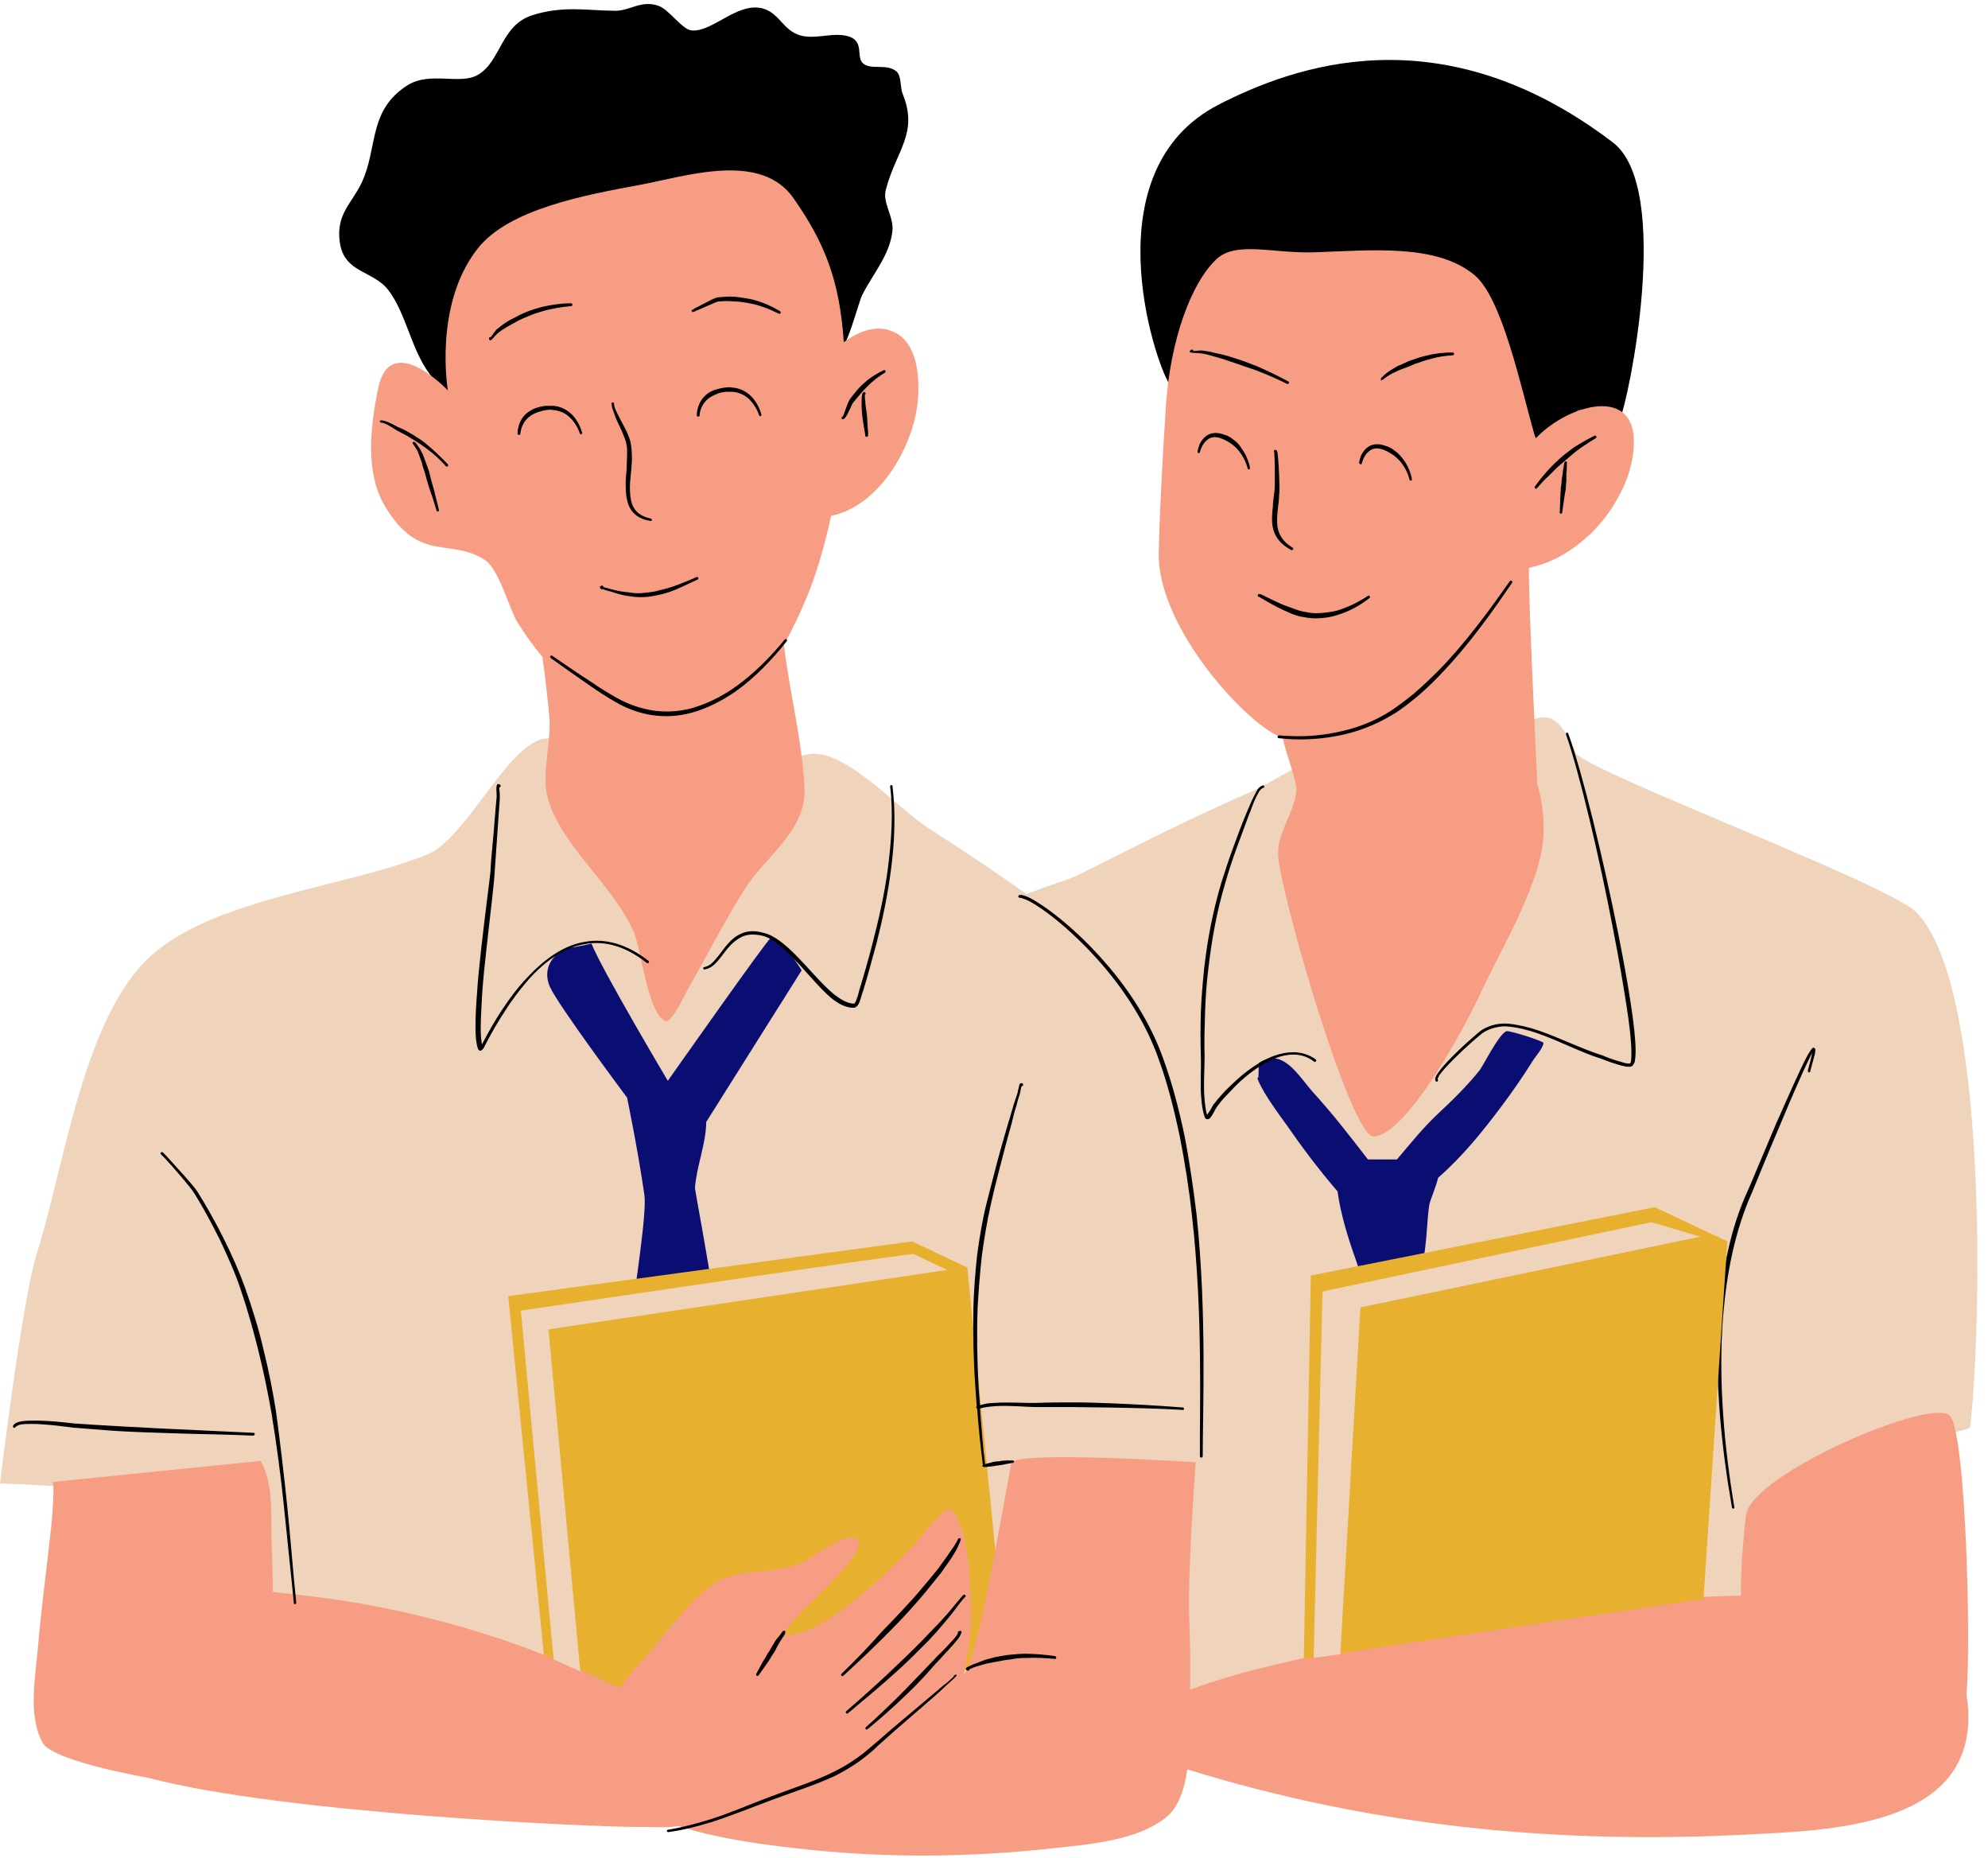 <?xml version="1.0" encoding="UTF-8" standalone="no"?><svg xmlns="http://www.w3.org/2000/svg" xmlns:xlink="http://www.w3.org/1999/xlink" fill="#000000" height="397" preserveAspectRatio="xMidYMid meet" version="1" viewBox="0.0 -0.9 424.8 397.0" width="424.8" zoomAndPan="magnify"><g id="change1_1"><path clip-rule="evenodd" d="M421,303.9c-0.1,0.6-2.9,1-3.2,1.1c-10,2.8-25.6,4.8-33.6,11.8c-8.9,7.7-3.2,24.2-11.3,32.5 c-9.1,9.3-23.3,9.3-35.3,11.1c-27,4.2-61.4,16.8-86-1.3c-2.4-1.7-1.4-19.4-1.6-22.2c-0.9-9.5-2.4-8.6-2.7-19.3 c-6.5,2.9-18-7.1-23,1.9c-5.4,9.6-5,31.2-14.7,37c-6.3,3.8-25.7,13-32.7,13c-5.2,0-10.6-0.4-15.7,0c-1.7,0.1-3.1,3.4-4.8,3.2 c-20.6-1.5-41.3-7.2-62.1-9C83.7,363,69.8,352.6,60,348.4c-7-3-4.7-22-12.5-26.4c-8.3-4.7-47.5-6-47.5-6s4.7-39,7.8-48.9 c5.7-17.8,9.6-48.3,22.9-62.3c13.2-13.8,43.3-16,60.7-23.2c9-3.7,19-27.9,27.3-24.4l1.2,7.7c2.5,3.5,6,6.3,9.5,8.8 c4,2.8,11.1,9.7,16.4,9.8c12.2,0,17.4-25,29.3-23.3c7.5,1.1,17,11.7,23.1,15.7c8.4,5.4,15.3,10,21.1,14.2c5.1-1.9,9.4-3.3,9.8-3.5 c2.7-1,20-10.4,38.3-18.4c4.9-2.2,9.2-5.5,14.1-7c26-8,41.4-8.8,44.9-8.3c2.2,0.4,5.6-4.1,10.3,7c1.6,3.7,66.8,28,72.8,34.1 C424.8,209.5,423.5,282,421,303.9z" fill="#f0d3bb" fill-rule="evenodd"/></g><g id="change2_1"><path clip-rule="evenodd" d="M346.2,88.4c-1.5,2.9-7-3.3-9.4-1.3c-2.1,1.7-5.5,5.6-8.2,6.2c-0.6,0.1-1.9-5.2-2-5.6 c-1.9-6.7-4.3-13.4-7.5-19.6c-0.5-0.9-0.9-1.8-1.4-2.6c-1,0.5-2,1-3,1.5l-61.8,17.5c-0.8,0.3-2.8-3-3.1-3.5 c-3.1-4.8-16.7-45.6,10.7-59.6c15.5-7.9,47.2-20,84.1,8.1C357.5,39.2,347.9,85,346.2,88.4z M192.9,19.2c-0.6-1.4-0.2-3.7-1.3-4.8 c-2-1.8-5.4-0.3-7.1-1.7c-1.7-1.3,0.3-4.7-3.1-5.8s-7.5,0.9-10.9-0.4c-3.7-1.4-4.4-5.8-9.2-5.8c-4.7,0-9.6,5.3-13.5,4.9 c-2.1-0.2-4.8-4.5-7.2-5.3c-3.7-1.2-5.9,1.1-9.1,1.1c-5.8,0-11.1-1.2-17.9,1c-6.6,2.2-6.6,9.9-11.5,12.7c-3.8,2.2-10.2-0.8-15,2.2 c-8.5,5.4-6.3,13.3-9.8,20.8c-2.2,4.6-5.5,6.7-4.7,12.7c0.9,6.7,7.1,6,10.4,10.3c3.8,5,4.8,12.5,8.8,17.9c0.3,0.4,6.5,8.6,6.2,8.7 l8.1-5.1c19-1.6,37.3-4.6,56-8c2.9-0.5,15.9,0.1,17.2-0.4c1.7-0.7,4.1-10.3,4.9-12c2.2-4.4,6-8.7,6.5-13.8c0.3-3.1-2.2-6-1.4-8.8 C191.5,31.2,196.3,27.6,192.9,19.2z" fill="inherit" fill-rule="evenodd"/></g><g id="change3_1"><path clip-rule="evenodd" d="M348.8,97.1c-0.5,2.8-1.5,5.5-2.9,8c-1.8,3.4-4.2,6.5-7.1,9c-3.5,3.1-7.6,5.4-12.1,6.3 c-0.1,7.2,1.8,46.2,1.8,46.2s2.5,7.6,0.7,15.4c-2.4,10.2-9.5,21.9-12.7,29c-2.9,6.4-15.7,30.6-23,30.9c-4.9,0.1-20.1-52.4-20.4-60.3 c-0.2-4.5,3.5-8.9,3.9-13.5c0.2-2.1-2.2-7.8-2.9-11.4c-6.9-2-26.9-23.3-26.5-39.6c0.3-12.8,1.4-29.3,1.6-32.2 c1-13.1,5.2-25.2,10.7-30.4c4.2-4,12.2-1.2,20.9-1.5c12.2-0.4,26-1.9,34.2,4.8c5.9,4.8,9.8,23.2,13.1,35 C335.2,85.2,351.7,80.5,348.8,97.1z M190.7,69.9c-3.5-1.5-7.2,0-10.4,2.3c-0.9-13.6-4.3-21.5-10.7-30.7c-7-10.1-22.8-4.8-32.9-2.9 c-11.3,2.1-28.1,5.1-34.7,13.7c-9.4,12-6.3,30.2-6.3,30.2s-12.3-13-14.9-0.4c-1.7,8.3-2.8,18.1,1.5,25.2 c7.4,12.3,13.9,6.5,21.4,11.5c2.9,1.9,5.1,10.3,6.9,13.3c1.6,2.5,3.3,5,5.3,7.3c0.6,4.3,1.1,8.6,1.5,13c0.4,5.1-1.7,12.2-0.4,17 c2.8,10.5,14.2,18.8,18.5,29c1.5,3.6,2.9,17,6.6,18.8c1.4,0.7,4.3-5.8,4.8-6.6c4.1-7.2,7.8-14.5,12.2-21.5 c4.6-7.3,13.3-12.5,12.8-21.8c-0.5-10.2-3.2-20.3-4.4-30.5c1.8-3.2,3.4-6.5,4.8-9.9c2.1-5,3.9-11.1,5.3-17.6 c10.3-2.1,17.5-14.7,18.5-24.3C196.6,79.7,196.1,72.1,190.7,69.9z" fill="#f69d83" fill-rule="evenodd"/></g><g id="change4_1"><path clip-rule="evenodd" d="M305.5,256.1c-0.7,3.1-0.5,11.4-2.2,14.6c2.2,12.6,2.8,25,6.3,37.5c2.7,9.5,5.8,19,8.6,28.5 c0.7,2.3,4,8.6,3.3,11.1c-0.2,0.7-6.2,0.6-6.8,0.7c-1.5,0.2-3,0.3-4.6,0.5c-2.1,0.3-16.2,4.4-18-0.2c-2.3-6-1.6-14.8-1.7-20.9 c-0.1-11.3-0.1-22.5,0.1-33.7c0.1-7.5,0.3-15,0.4-22.5c-0.5-1.3-1-3-1.2-3.5c-1.7-4.8-3.2-9.6-3.9-14.6c-3.9-4.5-7.5-9.3-10.9-14.2 c-1.6-2.2-3.2-4.4-4.6-6.7c-0.2-0.4-2.2-3.7-1.4-3.4l0.1-3.1c5.2-3.5,8.5,2.9,11.8,6.5c4.1,4.5,7.8,9.3,11.5,14.1c2.1,0,4.1,0,6.2,0 c2.8-3.3,5.6-6.8,8.7-9.7c3.2-3,6.3-6,9-9.4c1-1.4,4.1-7.7,5.7-8.3c0.6-0.2,7.9,2.1,7.9,2.5c0.1,0.8-1.8,3.1-2.2,3.7 c-2.1,3.4-4.4,6.7-6.8,9.9c-3.9,5.2-8.3,10.7-13.5,15.2C306.8,252.8,305.7,255.3,305.5,256.1z M171.3,206.4c0,0-4.1-6.8-6.7-6.8 c-0.5,0-21.9,30.4-21.9,30.4s-14.2-23.9-16.3-29.3l-3.5,0.7c0.5,0-1,0.1-1.5,0.2c-0.9,0.4-1.7,0.8-2.4,1.4c-2.1,1.8-2.6,4.4-1.5,6.9 c1.7,3.9,16.5,23.7,16.5,23.7s2.3,11.1,3.7,20.8c1,7.3-8.4,55-7.8,74.7c0.1,2.4,0.2,4.8,0.4,7.2c0.2,2.2,0.7,17.3,3.7,20 c0.1,0.1,2.4-3.1,2.6-3.3c1.5-1.9,3.1-3.7,4.8-5.5c9.6-9.8,15.6-6.5,16.1-21.4c0.8-22.9-9-72.2-9-73.2c0.3-4.5,2.4-9.6,2.4-14.1 C151.1,238.5,171.3,206.4,171.3,206.4z" fill="#0a0e73" fill-rule="evenodd"/></g><g id="change5_1"><path clip-rule="evenodd" d="M215.1,354.8l-80.3,8.9l-18.2-7.2l-8-80.5l86.3-11.7l11.8,5.6L215.1,354.8z" fill="#e7b02f" fill-rule="evenodd"/></g><g id="change3_2"><path clip-rule="evenodd" d="M420.6,365.4c0.5,23.9-29.6,24.7-46.8,25.6c-41.4,2.2-81-1.8-120.1-13.9c-0.6,4.3-1.9,8.2-4.6,10.3 c-6.1,4.9-16.3,5.7-23.6,6.5c-18.7,2.1-37.2,2.2-55.9,0c-7.1-0.8-14-1.8-20.9-3.6c-0.3-0.1-1.9-0.6-3.8-1.1 c-2.7,0.5-6.4,0.1-8.1,0.2c-8.5,0.1-76.2-2.8-105.1-10.5c-8.9-1.6-21-4.5-22.6-7.5c-3.2-5.8-1.5-14.2-1-20.3 c0.7-8.2,1.8-16.3,2.7-24.5c0.3-2.6,0.5-5.3,0.6-7.9c0-0.2,0.1-2.3-0.1-3l44.4-4.5c2.7,4.8,2.2,10.9,2.3,16.2 c0.1,3.9,0.3,7.9,0.3,11.8c1.5,0.2,3.1,0.3,4.6,0.5c24.5,2.6,47.4,9.2,69.4,20c0,0,0,0,0.1,0c1.9-2.6,4-5,6.2-7.4 c4.2-4.7,10.1-13.4,16.1-16c4.6-2,11-1,16.1-3.1c2.2-0.9,9.4-6.5,11.8-5.6c5.9,2.3-18.5,20.5-14.5,20.7c8.1,0.5,24.3-15.7,28.7-20.9 c0.7-0.8,5.6-7.5,6.9-5.5c3.1,4.9,3.3,11.8,3.7,17.4c0.4,5.9-0.1,11.9-1.5,17.6c2.7-2.3,7.7-31.9,10.2-45.2 c0.5-2.8,39.4-0.2,39.4-0.2s-1.7,23-1.4,32.6c0.2,5.3,0.3,10.6,0.2,16c4.2-1.7,12.2-3.9,13.4-4.2c11.9-3,24-5.4,36.2-7.4 c11.7-1.9,41.5-8.2,68.1-8.5c0-3.4,0.1-6.8,0.4-10.2c0.2-2.3,0.4-4.7,0.7-7c1.1-8.8,39.9-25.4,43.6-21.2c3.4,3.9,4.5,49,3.5,59.4 C420.4,362.5,420.6,363.9,420.6,365.4z M11.1,315.8l0.3,0C11.3,315.6,11.3,315.5,11.1,315.8z" fill="#f69d83" fill-rule="evenodd"/></g><g id="change2_2"><path clip-rule="evenodd" d="M160,83.3c2.1,1.7,2.7,4.4,2.7,4.4c0,0.1,0,0.3-0.2,0.3c-0.1,0-0.3,0-0.3-0.2c0,0-0.7-2.4-2.7-3.9 c-0.8-0.6-1.8-1-3-1.1c-0.4,0-0.9,0-1.4,0c-0.8,0.1-1.4,0.2-2,0.5c-0.7,0.3-1.3,0.6-1.8,1c-1.8,1.5-1.8,3.5-1.8,3.5 c0,0.2-0.1,0.3-0.3,0.3c-0.2,0-0.3-0.1-0.3-0.3c0,0-0.1-2.4,1.8-4.2c0.5-0.5,1.2-0.9,2-1.2c0.6-0.2,1.4-0.4,2.2-0.5 c0.6-0.1,1.1-0.1,1.6,0C158,82,159.1,82.6,160,83.3z M133,91.5c0.4,1,0.8,1.9,0.9,2.7c0.1,0.6,0.1,1.3,0.1,2c0,1-0.1,2-0.1,3.1 c-0.1,1.1-0.2,2.1-0.2,3.1c0,1.8,0.1,3.4,0.7,4.8c0.7,1.6,2.1,2.8,4.6,3.2c0.2,0,0.3-0.1,0.3-0.2c0-0.1-0.1-0.3-0.2-0.3 c-2.3-0.5-3.4-1.5-4-3c-0.4-1.1-0.5-2.3-0.5-3.7c0-1.2,0.2-2.6,0.3-3.9c0.1-1.1,0.2-2.1,0.1-3.2c0-0.7-0.1-1.5-0.2-2.2 c-0.1-0.6-0.3-1.2-0.6-1.9c-0.5-1.3-1.4-2.7-2-4c-0.5-1-1-1.9-1-2.7c0-0.2-0.2-0.3-0.3-0.2c-0.2,0-0.3,0.2-0.2,0.3 c0,0.5,0.2,1.2,0.5,1.9C131.6,88.7,132.4,90.1,133,91.5z M128.3,124.8c-0.1-0.1-0.1-0.2-0.1-0.3c0-0.1,0.1-0.2,0.4-0.3 c0.2,0,0.3,0.1,0.3,0.2c0,0,0,0,0,0.1c0.1,0,0.2,0.1,0.3,0.1c0.5,0.1,1.1,0.3,1.5,0.4c0.8,0.2,1.6,0.4,2.4,0.5 c0.8,0.1,1.6,0.2,2.4,0.3c0.9,0.1,1.8,0,2.7-0.1c0.9-0.1,1.8-0.2,2.7-0.5c1.4-0.3,2.7-0.7,4-1.2c1.3-0.5,2.6-1,3.9-1.6 c0.1-0.1,0.3,0,0.4,0.1c0.1,0.1,0,0.3-0.1,0.4c-1.3,0.6-2.6,1.2-3.9,1.8c-1.3,0.6-2.7,1.1-4,1.4c-0.9,0.2-1.9,0.4-2.8,0.5 c-1,0.1-1.9,0.1-2.9,0c-0.8-0.1-1.7-0.2-2.5-0.4c-0.8-0.2-1.6-0.4-2.4-0.7c-0.4-0.1-1.2-0.3-1.7-0.5 C128.5,125,128.3,124.9,128.3,124.8z M128.6,124.8C128.6,124.8,128.6,124.8,128.6,124.8C128.6,124.7,128.6,124.8,128.6,124.8 C128.6,124.8,128.6,124.8,128.6,124.8z M104.5,71.6c0,0,0-0.2,0-0.3c0-0.1,0.2-0.2,0.3-0.2c0,0,0.1,0,0.1,0c0.3-0.4,0.9-1.3,1.2-1.6 c0.6-0.5,1.1-0.9,1.7-1.3c0.6-0.4,1.2-0.8,1.9-1.1c0.9-0.5,1.9-1,2.9-1.4c1-0.4,2-0.7,3.1-1c2.1-0.5,4.2-0.8,6.3-0.8 c0.2,0,0.3,0.1,0.3,0.3c0,0.2-0.1,0.3-0.3,0.3c-2.1,0.2-4.1,0.5-6.1,1.1c-1,0.3-2,0.6-2.9,1c-1,0.4-1.9,0.8-2.8,1.3 c-0.6,0.3-1.2,0.7-1.8,1c-0.6,0.4-1.2,0.7-1.8,1.2c-0.5,0.3-1.3,1.4-1.6,1.6c-0.1,0.1-0.3,0.1-0.3,0.1 C104.6,71.7,104.5,71.6,104.5,71.6z M105,71.4C105.1,71.4,105,71.4,105,71.4L105,71.4C105,71.4,105,71.4,105,71.4z M104.7,71.2 c0,0,0.1,0,0.2,0h0C104.8,71.2,104.6,71.1,104.7,71.2z M147.8,65.6c0-0.1,0-0.1,0-0.2c0,0,0-0.1,0.1-0.1c0.1,0,0.3-0.2,0.5-0.3 c0.8-0.4,2.3-1.2,3.5-1.8c0.8-0.4,1.4-0.6,1.7-0.6c1.2-0.1,2.3-0.2,3.4-0.1c1.1,0.1,2.3,0.3,3.4,0.5c2.2,0.5,4.3,1.4,6.3,2.6 c0.1,0.1,0.2,0.2,0.1,0.4c-0.1,0.1-0.2,0.2-0.4,0.1c-2-1-4.1-1.8-6.2-2.2c-1.1-0.2-2.2-0.4-3.3-0.4c-1.1-0.1-2.2-0.1-3.3,0 c-0.2,0-0.8,0.2-1.4,0.5c-1.2,0.5-2.7,1.2-3.5,1.5c-0.2,0.1-0.3,0.2-0.4,0.2c0,0,0-0.1,0-0.1c0,0.1,0,0.1-0.1,0.1l0,0l0,0 c0,0,0,0.1-0.1,0c-0.1,0.1-0.2,0.1-0.2,0.1C147.8,65.7,147.8,65.6,147.8,65.6z M148.2,65.2c0.1,0,0.2,0.2,0.2,0.3 C148.3,65.4,148.3,65.3,148.2,65.2z M90.8,93.7c-0.5-0.4-1.1-0.8-1.6-1.1c-0.4-0.2-0.7-0.5-1.1-0.7c-1-0.6-1.9-1.1-2.9-1.5 c-0.5-0.2-1.6-0.9-2.5-1.2c-0.5-0.2-1-0.3-1.3-0.3c-0.2,0-0.3,0.2-0.2,0.3c0,0.1,0.2,0.2,0.3,0.2c0.2,0,0.6,0.1,1,0.3 c0.9,0.4,2,1.2,2.4,1.4c0.6,0.3,1.1,0.6,1.7,0.9c0.6,0.3,1.1,0.7,1.7,1c1.1,0.7,2.2,1.4,3.2,2.2c1.4,1,2.6,2.2,3.8,3.5 c0.1,0.1,0.3,0.1,0.4,0c0.1-0.1,0.1-0.3,0-0.4C94.1,96.6,92.5,95.1,90.8,93.7z M92,101.1c-0.1-0.4-0.2-0.8-0.3-1.2 c-0.2-0.6-0.4-1.2-0.6-1.7c-0.2-0.6-0.5-1.3-0.7-1.9c-0.2-0.4-0.4-0.8-0.6-1.2c-0.1-0.1-0.7-1.1-1-1.4c-0.2-0.2-0.3-0.2-0.3-0.2 c-0.1,0-0.2,0-0.3,0.1c0,0-0.1,0.1,0,0.2c0,0.1,0,0.1,0.1,0.2c0,0,0,0,0,0c0,0,0,0,0,0l0,0h0c0,0,0,0,0,0c0.2,0.3,0.8,1.2,0.9,1.4 c0.2,0.5,0.4,1,0.6,1.6c0.2,0.5,0.4,1,0.5,1.6c0.3,0.9,0.6,1.8,0.8,2.7c0.4,1.3,0.8,2.7,1.3,4c0.3,1,0.6,1.9,0.9,2.9 c0,0.1,0.2,0.2,0.3,0.2c0.1,0,0.2-0.2,0.2-0.3c-0.3-1.4-0.7-2.7-1-4.1C92.5,102.9,92.2,102,92,101.1z M88.2,94 C88.2,94,88.2,93.9,88.2,94C88.2,94,88.2,94,88.2,94L88.2,94L88.2,94z M180.3,88.6c0.2-0.1,0.4-0.4,0.6-0.7c0.3-0.5,0.6-1.2,0.9-1.8 c0.2-0.5,0.4-0.9,0.6-1.1c0.5-0.6,1-1.2,1.5-1.8c0.5-0.6,1-1.1,1.6-1.7c1.1-1.1,2.3-2,3.6-2.8c0.1-0.1,0.2-0.2,0.1-0.4 c-0.1-0.1-0.2-0.2-0.4-0.1c-1.4,0.7-2.8,1.5-4,2.6c-0.6,0.5-1.2,1.1-1.7,1.7c-0.5,0.6-1,1.2-1.5,1.9c-0.2,0.3-0.4,0.8-0.6,1.3 c-0.2,0.6-0.5,1.3-0.7,1.9c-0.1,0.3-0.2,0.5-0.4,0.6c-0.1,0.1-0.1,0.3,0,0.4C180,88.7,180.1,88.7,180.3,88.6z M184.9,83 c-0.1-0.1-0.2-0.2-0.4-0.1c-0.1,0.1-0.3,0.3-0.3,0.7c-0.1,0.5-0.1,1.3-0.1,2.3c0,0.5,0.1,1,0.1,1.5c0,0.3,0.1,0.7,0.1,1 c0.1,0.7,0.2,1.3,0.3,1.9c0.1,0.8,0.3,1.5,0.3,1.9c0,0.1,0.1,0.3,0.3,0.2c0.2,0,0.3-0.1,0.3-0.3c0-0.4,0-1-0.1-1.8 c0-0.5-0.1-1.2-0.1-1.8c0-0.4-0.1-0.8-0.1-1.1c0-0.2-0.1-0.5-0.1-0.7c-0.1-0.7-0.2-1.3-0.2-1.9c-0.1-0.5-0.1-1-0.1-1.2 c0,0,0-0.1,0-0.1c0,0,0,0,0,0l0,0v0c0,0,0,0,0,0l0,0C185,83.2,185,83.1,184.9,83z M148,151.3c3.2-0.9,6.3-2.5,9.2-4.5 c4.1-2.9,7.8-6.8,10.9-10.7c0.1-0.1,0.1-0.3,0-0.4c-0.1-0.1-0.3-0.1-0.4,0c-2.6,3.2-5.6,6.3-8.9,8.9c-3.4,2.7-7.1,4.7-11,5.8 c-2.6,0.7-5.4,0.9-8.2,0.5c-2.5-0.4-5.1-1.2-7.8-2.7c-1.6-0.9-3.6-2.1-5.6-3.5c-3-1.9-6.1-4.1-8.2-5.5c-0.1-0.1-0.3-0.1-0.4,0.1 c-0.1,0.1,0,0.3,0.1,0.4c2.1,1.5,5.2,3.7,8.1,5.7c2,1.4,4,2.7,5.6,3.6c2.7,1.6,5.4,2.5,8.1,2.9C142.3,152.3,145.2,152.1,148,151.3z M323.1,123.6c0.1-0.1,0.1-0.3-0.1-0.4c-0.1-0.1-0.3-0.1-0.4,0.1c-1.5,2-7,10.3-14,17.8c-2.1,2.2-4.3,4.3-6.5,6.2 c-1.6,1.3-3.2,2.5-4.8,3.6c-3.9,2.5-7.9,3.9-11.5,4.6c-5,1.1-9.2,0.9-11.2,0.8c-0.6,0-0.9-0.1-1.1-0.1c-0.1,0-0.1,0-0.2,0 c-0.2,0-0.2,0.2-0.3,0.2c0,0-0.1,0.3,0.2,0.4c0,0,0.1,0,0.1,0c0,0,0,0,0,0c0.2,0,0.6,0.1,1.1,0.1c2,0.2,6.3,0.4,11.4-0.6 c3.7-0.7,7.8-2.1,11.9-4.6c1.7-1,3.3-2.3,4.9-3.6c2.3-1.9,4.5-4.1,6.6-6.4C316.2,134.1,321.6,125.7,323.1,123.6z M328.4,103.4 c0.8-0.9,1.6-1.8,2.5-2.6c0.6-0.6,1.1-1.1,1.7-1.7c0.5-0.5,1-0.9,1.5-1.3c0.5-0.4,1-0.9,1.5-1.3c0.8-0.7,1.7-1.4,2.6-2 c0.9-0.6,1.8-1.2,2.8-1.8c0.1-0.1,0.2-0.2,0.1-0.4c-0.1-0.1-0.2-0.2-0.4-0.1c-1.6,0.8-3,1.6-4.4,2.5c-0.9,0.7-1.8,1.3-2.7,2.1 c-0.4,0.4-0.8,0.7-1.2,1.1c-0.4,0.4-0.8,0.8-1.2,1.2c-1.1,1.2-2.2,2.5-3.2,3.9c-0.1,0.1-0.1,0.3,0,0.4 C328.1,103.6,328.3,103.5,328.4,103.4z M334.8,98.1C334.8,98.1,334.8,98.1,334.8,98.1L334.8,98.1C334.8,98.1,334.8,98.1,334.8,98.1 L334.8,98.1C334.8,98.1,334.8,98.1,334.8,98.1z M334.8,98L334.8,98C334.8,98,334.8,98.1,334.8,98C334.8,98.1,334.8,98.1,334.8,98 L334.8,98c0,0.1,0,0.1,0,0.1L334.8,98c0,0.1,0,0.2,0,0.3c0,0.5,0,1.3-0.1,2c0,0.7,0,1.3,0,1.4c0,0.5-0.1,0.9-0.1,1.4 c0,0.5-0.1,0.9-0.2,1.4c-0.2,1.4-0.4,2.7-0.6,4.1c0,0.2-0.2,0.3-0.3,0.2c-0.2,0-0.3-0.2-0.2-0.3c0-1,0.1-1.9,0.1-2.9 c0-0.6,0.1-1.3,0.1-1.9c0-0.3,0-0.5,0.1-0.8c0-0.4,0.1-0.8,0.1-1.2c0-0.1,0.1-0.7,0.2-1.4c0.1-0.7,0.2-1.6,0.3-2 c0-0.2,0.1-0.3,0.1-0.4c0.1-0.3,0.3-0.2,0.4-0.2C334.8,97.7,334.9,97.9,334.8,98z M334.7,98.2c-0.1,0.1-0.1,0.1-0.2,0.1 C334.6,98.2,334.7,98.2,334.7,98.2z M263.4,92.9c-0.5-0.4-1-0.7-1.7-0.9c-1.8-0.7-3-0.4-3.9,0.2c-0.7,0.5-1.2,1.2-1.5,1.9 c-0.3,0.8-0.4,1.5-0.4,1.5c0,0.2,0.1,0.3,0.2,0.3c0.2,0,0.3-0.1,0.3-0.2c0,0,0.4-1.9,1.8-2.8c0.7-0.5,1.7-0.6,3.1,0 c0.5,0.2,1,0.5,1.5,0.8c0.8,0.5,1.4,1.1,1.9,1.7c1.5,1.8,1.9,3.8,1.9,3.8c0,0.1,0.2,0.2,0.3,0.2c0.1,0,0.2-0.2,0.2-0.3 c0,0-0.3-2.2-1.8-4.2C264.9,94.2,264.3,93.5,263.4,92.9z M290.7,98.3c0.2,0,0.3-0.1,0.3-0.2c0,0,0.4-1.9,1.8-2.8 c0.7-0.5,1.7-0.6,3.1,0c0.5,0.2,1,0.5,1.5,0.8c0.8,0.5,1.4,1.1,1.9,1.7c1.5,1.8,1.9,3.8,1.9,3.8c0,0.1,0.2,0.2,0.3,0.2 c0.1,0,0.2-0.2,0.2-0.3c0,0-0.3-2.2-1.8-4.2c-0.5-0.7-1.1-1.4-2-2c-0.5-0.4-1-0.7-1.7-0.9c-1.8-0.7-3-0.4-3.9,0.2 c-0.7,0.5-1.2,1.2-1.5,1.9c-0.3,0.8-0.4,1.5-0.4,1.5C290.5,98.1,290.6,98.2,290.7,98.3z M273,111.8c-0.2-1.3-0.1-2.8,0.1-4.4 c0.1-0.7,0.2-1.5,0.2-2.3c0.1-0.7,0.1-1.5,0.1-2.3c0-0.3-0.1-3.8-0.3-5.9c-0.1-0.7-0.1-1.2-0.2-1.4c-0.1-0.2-0.3-0.3-0.4-0.3 c-0.2,0-0.3,0.2-0.3,0.3c0,0.1,0,0.1,0.1,0.2c0,0,0,0,0,0c0,0,0,0,0,0.1c0,0,0,0,0.1,0c0,0,0,0-0.1,0c0,0.1,0,0.3,0,0.5 c0.1,0.9,0.1,2.5,0.1,3.9c0,1.3,0,2.5,0,2.6c0,0.8-0.1,1.5-0.2,2.2c-0.1,0.8-0.2,1.5-0.2,2.2c-0.2,1.7-0.3,3.3,0,4.7 c0.4,1.8,1.5,3.4,3.9,4.7c0.1,0.1,0.3,0,0.4-0.1c0.1-0.1,0-0.3-0.1-0.4C274.2,114.9,273.3,113.4,273,111.8z M272.4,95.8 C272.4,95.8,272.4,95.9,272.4,95.8L272.4,95.8C272.4,95.8,272.4,95.8,272.4,95.8z M275.8,128.9c0.8,0.3,1.6,0.6,2.4,0.8 c1,0.2,2,0.4,2.9,0.4c1.5,0,3-0.2,4.4-0.5c2.4-0.7,4.7-1.8,6.8-3.2c0.1-0.1,0.3-0.1,0.4,0.1c0.1,0.1,0.1,0.3-0.1,0.4 c-2.1,1.6-4.4,2.9-6.9,3.6c-1.5,0.5-3.1,0.7-4.7,0.7c-1,0-2.1-0.2-3.2-0.4c-0.8-0.2-1.7-0.5-2.5-0.9c-1.2-0.5-2.4-1.1-3.5-1.7 c-0.2-0.1-1.9-1.1-2.6-1.5c0,0-0.1-0.1-0.1-0.1c0,0,0,0,0,0c0,0,0,0,0,0l0,0c0,0,0,0,0,0c0,0,0,0,0,0l0,0h0c0,0-0.1,0-0.1,0 c0,0-0.1,0-0.1,0c-0.1-0.1-0.2-0.2-0.1-0.4c0-0.1,0.1-0.2,0.3-0.2c0.1,0,0.2,0,0.4,0.1c0.7,0.3,2.6,1.3,2.7,1.3 C273.4,128,274.6,128.5,275.8,128.9z M269.3,126.4L269.3,126.4L269.3,126.4L269.3,126.4z M295.3,80.3 C295.3,80.3,295.3,80.3,295.3,80.3l0.1-0.1c0.1,0.1,0.1,0.1,0,0v0c0,0,0,0,0.1,0c0.3-0.2,0.9-0.7,1.1-0.8c0.5-0.3,1-0.6,1.5-0.8 c0.5-0.3,1.1-0.5,1.6-0.7c0.8-0.3,1.7-0.6,2.5-1c1.2-0.4,2.5-0.9,3.8-1.2c1.4-0.4,2.9-0.6,4.4-0.7c0.2,0,0.3-0.1,0.3-0.3 c0-0.2-0.1-0.3-0.3-0.3c-1.9,0-3.8,0.2-5.7,0.7c-0.9,0.2-1.9,0.5-2.7,0.8c-0.9,0.3-1.8,0.7-2.6,1.1c-0.6,0.2-1.1,0.5-1.6,0.8 c-0.5,0.3-1,0.6-1.5,1c-0.2,0.1-0.8,0.7-1.1,1l-0.1,0.1c0,0,0,0,0,0.1c-0.1,0.2,0,0.3,0,0.3C295,80.3,295.1,80.4,295.3,80.3z M254.3,74c0,0,0.1-0.1,0.3-0.2c0.1-0.1,0.3,0,0.4,0.2c0,0,0,0.1,0,0.1c0.5,0,1.6-0.2,2-0.1c0.7,0.1,1.5,0.2,2.2,0.4 c0.7,0.2,1.5,0.3,2.2,0.5c1.2,0.3,2.4,0.7,3.6,1.1c1.2,0.4,2.4,0.9,3.5,1.3c2.3,1,4.6,2.1,6.8,3.3c0.1,0.1,0.2,0.2,0.1,0.4 c-0.1,0.1-0.2,0.2-0.4,0.1c-2.2-1.1-4.5-2.1-6.9-3c-1.2-0.4-2.4-0.8-3.5-1.2c-1.2-0.4-2.4-0.8-3.6-1.2c-0.7-0.2-1.4-0.4-2.1-0.6 c-0.7-0.2-1.4-0.4-2.2-0.5c-0.6-0.1-2-0.1-2.3-0.2C254.2,74.4,254.2,74.2,254.3,74z M254.8,74.3L254.8,74.3 C254.8,74.4,254.8,74.4,254.8,74.3C254.8,74.4,254.8,74.4,254.8,74.3z M254.7,73.9c0,0.1,0,0.1,0.1,0.1 C254.8,74,254.8,74,254.7,73.9C254.8,74,254.7,73.9,254.7,73.9z M253.1,241.7c-1.2-5.8-2.7-11.4-4.6-16.6 c-2.8-7.8-7.4-14.7-12.2-20.2c-6.2-7.2-12.7-12.1-16.1-13.9c-0.8-0.4-1.4-0.6-1.8-0.7c-0.3,0-0.5,0-0.6,0c-0.1,0-0.2,0.2-0.2,0.4 c0,0.1,0.2,0.2,0.3,0.2c0.1,0,0.3,0,0.5,0.1c0.4,0.1,0.9,0.3,1.5,0.6c3.4,1.8,9.7,6.7,15.8,13.8c4.7,5.5,9.2,12.3,11.9,20 c1.9,5.2,3.3,10.8,4.5,16.5c1.1,5.6,2,11.3,2.6,16.9c2.4,21.1,1.6,41.5,1.7,51.4c0,0.1,0.1,0.3,0.3,0.3c0.1,0,0.3-0.1,0.3-0.3 c0-9.9,0.9-30.4-1.3-51.5C255,253,254.2,247.3,253.1,241.7z M61.4,321.1c0.7,6.8,1.2,13.6,1.9,20.4c0,0.1-0.1,0.3-0.2,0.3 c-0.2,0-0.3-0.1-0.3-0.2c-0.7-6.8-1.4-13.6-2.1-20.4c-0.7-6.8-1.6-13.6-2.7-20.3c-0.8-4.5-1.7-8.9-2.8-13.3 c-1.1-4.4-2.3-8.7-3.8-13.1c-1.2-3.6-2.8-7.1-4.4-10.5c-1.7-3.4-3.5-6.8-5.5-10c-0.8-1.3-4.7-5.8-6.4-7.6c-0.3-0.3-0.6-0.6-0.7-0.7 l0,0c0,0-0.1-0.1-0.1-0.1c0-0.2,0-0.2,0.1-0.3c0,0,0.2-0.2,0.4,0c0,0,0.1,0,0.1,0.1c0.1,0.1,0.4,0.4,0.7,0.7 c1.7,1.9,5.8,6.3,6.6,7.6c2,3.2,3.9,6.6,5.6,10c1.7,3.4,3.3,7,4.6,10.6c1.5,4.3,2.9,8.7,3.9,13.1c1.1,4.4,2,8.9,2.7,13.4 C59.9,307.5,60.7,314.3,61.4,321.1z M34.6,245.3c0,0.1,0,0.2,0,0.2C34.6,245.5,34.7,245.5,34.6,245.3z M125,200.3 c-4.3,0.7-8.4,3.4-12.4,7.7c-2,2.1-3.7,4.4-5.3,6.8c-1.6,2.4-3,4.9-4.3,7.4c-0.1-0.3-0.1-0.8-0.2-1.3c-0.2-2.1,0-5.3,0.2-9 c0.2-3.3,0.6-7,1-10.6c0.8-7.1,1.6-13.7,1.7-15.9l1.1-15.7c0-0.5,0-1.3-0.1-1.9c0-0.2,0-0.3,0-0.5c0.1,0,0.2,0,0.2-0.1 c0.1-0.1,0.1-0.3,0-0.4c-0.2-0.2-0.4-0.2-0.5-0.2c-0.1,0-0.3,0.2-0.3,0.6c-0.1,0.6,0.1,1.8,0,2.4c-0.3,3.1-0.5,6.3-0.8,9.4 c-0.2,2.1-0.4,4.2-0.5,6.3c-0.2,2.1-1.1,8.7-1.9,15.8c-0.4,3.6-0.8,7.3-1,10.6c-0.3,3.8-0.4,7-0.2,9.2c0.1,1.1,0.3,2,0.5,2.4 c0.1,0.1,0.2,0.2,0.2,0.2c0.1,0.1,0.3,0.1,0.4,0c0.1,0,0.2-0.1,0.4-0.3c0.2-0.2,0.4-0.7,0.4-0.7c1.3-2.5,2.7-5,4.3-7.4 c1.5-2.4,3.2-4.6,5.1-6.8c3.7-4.1,7.7-6.8,11.9-7.5c4.3-0.8,8.7,0.4,13.3,4c0.1,0.1,0.3,0.1,0.4,0c0.1-0.1,0.1-0.3,0-0.4 C134,200.8,129.4,199.5,125,200.3z M158.3,198.6c-2.1,0.9-3.4,2.9-4.7,4.6c-1,1.2-1.8,2.3-3.1,2.5c-0.2,0-0.3,0.2-0.2,0.3 c0,0.2,0.2,0.3,0.3,0.2c1.4-0.2,2.4-1.3,3.5-2.7c1.2-1.6,2.5-3.4,4.5-4.3c1.1-0.5,2.5-0.6,4.3-0.2c2.1,0.5,4.2,2.3,6.3,4.5 c2.9,2.9,5.7,6.5,8.4,8.8c1.6,1.3,3.2,2.1,4.8,2.1c0.3,0,0.7-0.2,1-0.7c0.5-0.8,0.8-2.5,1-2.8c1-3.2,1.9-6.7,2.9-10.3 c1.3-5.1,2.4-10.4,3.1-15.8c0.8-6.1,1-12.2,0.3-17.8c0-0.1-0.2-0.2-0.3-0.2c-0.1,0-0.2,0.2-0.2,0.3c0.7,5.5,0.3,11.6-0.5,17.7 c-0.7,5.3-1.9,10.6-3.2,15.6c-0.9,3.6-1.9,7-2.9,10.3c-0.1,0.2-0.2,1-0.5,1.7c-0.1,0.3-0.2,0.6-0.4,0.9c0,0.1-0.1,0.2-0.2,0.2 c-1.4,0-2.7-0.8-4.2-1.9c-2.7-2.2-5.5-5.7-8.4-8.6c-2.2-2.2-4.5-4.1-6.7-4.6C161.1,197.8,159.5,198,158.3,198.6z M345.7,198.1 c-3.2-15.9-7.6-34.1-10.6-42.3c0-0.1-0.2-0.2-0.3-0.2c-0.1,0-0.2,0.2-0.2,0.3c2.9,8.3,7.2,26.4,10.2,42.3c1.1,5.6,2,10.9,2.7,15.4 c0.7,4.4,1.1,8,1.1,10.3c0,0.8,0,1.5-0.1,1.9c0,0.2-0.1,0.4-0.2,0.5c0,0-0.2,0-0.4,0c-0.5,0-1-0.2-1.7-0.4c-1.5-0.4-3.3-1.1-3.7-1.3 c-4.5-1.4-9.2-3.8-13.9-5.4c-2.1-0.7-4.2-1.2-6.3-1.4c-1-0.1-2,0-2.9,0.2c-0.9,0.2-1.9,0.6-2.7,1.1c-0.8,0.5-4.9,4.1-7.6,7 c-1.3,1.4-2.2,2.6-2.4,3.3c-0.1,0.3,0,0.5,0.1,0.7c0.1,0.1,0.3,0.1,0.4,0c0.1-0.1,0.1-0.3,0-0.4c0,0,0,0,0-0.1c0,0,0-0.1,0-0.1 c0.1-0.2,0.2-0.3,0.3-0.6c0.6-0.9,1.7-2.1,3.1-3.5c2.6-2.6,5.8-5.4,6.5-5.8c0.8-0.5,1.7-0.8,2.5-1c0.9-0.2,1.8-0.3,2.7-0.2 c2,0.2,4.1,0.7,6.1,1.4c4.7,1.6,9.3,4.1,13.8,5.5c0.5,0.2,3.3,1.3,5,1.6c0.4,0.1,0.8,0.1,1,0.1c0.3,0,0.5-0.1,0.7-0.3 c0.1-0.2,0.3-0.4,0.4-0.7c0.1-0.5,0.2-1.4,0.2-2.4c0-2.4-0.4-6-1.1-10.5C347.8,209,346.8,203.7,345.7,198.1z M273.4,224.3 c-3.8,1-7.5,3.9-10,6.3c-0.7,0.7-1.5,1.4-2.2,2.2c-0.7,0.8-1.4,1.6-2,2.4c-0.1,0.2-0.6,1.2-1.1,1.8c0,0.1-0.1,0.1-0.2,0.2 c-0.4-1.5-0.5-3-0.6-4.7c-0.1-2.6,0.1-5.3,0.1-7.7c-0.1-3.1,0-6.2,0.1-9.4c0.1-3.1,0.3-6.2,0.7-9.3c0.7-6.2,1.8-12.3,3.6-18.3 c0.7-2.5,1.5-4.9,2.4-7.4c0.9-2.4,1.8-4.9,2.7-7.3c0.4-0.9,0.7-1.9,1.1-2.8c0.3-0.6,0.5-1.2,0.9-1.8c0.3-0.7,0.8-1,1-1.1 c0.1,0,0.1,0,0.1,0c0,0,0,0,0,0c0,0,0,0,0,0c0.2-0.1,0.2-0.2,0.1-0.3c0-0.2-0.1-0.3-0.3-0.2c0,0-0.1,0-0.2,0.1 c-0.3,0.1-0.8,0.5-1.2,1.3c-0.3,0.6-0.6,1.2-0.9,1.8c-0.4,0.9-0.8,1.9-1.2,2.8c-1,2.4-1.9,4.8-2.8,7.3c-0.9,2.4-1.7,4.9-2.5,7.4 c-1.8,6-3,12.2-3.7,18.4c-0.3,3.1-0.6,6.2-0.7,9.4c-0.1,3.1-0.1,6.3,0,9.4c0.1,2.8-0.2,6,0.1,9c0.1,1.4,0.3,2.7,0.7,3.9 c0.1,0.3,0.3,0.5,0.5,0.5c0.2,0,0.5,0,0.7-0.3c0.5-0.5,1.2-2.1,1.4-2.3c0.6-0.8,1.2-1.6,1.9-2.3c0.7-0.7,1.4-1.5,2.1-2.2 c2.4-2.4,6-5.2,9.6-6.3c2.5-0.7,5-0.6,7.2,1.1c0.1,0.1,0.3,0.1,0.4-0.1c0.1-0.1,0.1-0.3-0.1-0.4C278.7,223.7,276,223.6,273.4,224.3z M387.9,223.3c0-0.2-0.1-0.2-0.2-0.3c-0.1-0.1-0.2-0.1-0.4,0c-0.1,0.1-0.2,0.2-0.4,0.5c-0.2,0.3-0.6,0.9-1,1.7 c-1.5,2.9-4,8.6-6.4,14c-2.9,6.8-5.6,13.4-6,14.2c-1.9,4.1-3.3,8.5-4.3,13.1c-1,4.4-1.6,9-1.9,13.6c-1,13.9,0.6,28.6,2.8,41.1 c0,0.1,0.2,0.2,0.3,0.2c0.2,0,0.2-0.2,0.2-0.3c-2.1-12.5-3.5-27-2.4-40.9c0.4-4.6,1-9.1,2-13.5c1-4.5,2.4-8.9,4.2-12.9 c0.3-0.7,3-7.4,5.9-14.2c2.3-5.5,4.7-11.1,6.2-14.1c0.3-0.6,0.5-1.1,0.7-1.4v0c-0.1,0.7-0.4,1.9-0.9,3.7c0,0.2,0,0.3,0.2,0.4 c0.1,0,0.3,0,0.3-0.2c0.5-1.8,0.8-3,1-3.7C387.9,223.8,387.9,223.5,387.9,223.3z M253,300.1c0,0.1-0.1,0.3-0.3,0.2 c-5.1-0.3-10.3-0.4-15.5-0.5c-2.6,0-5.2-0.1-7.7-0.1c-2.6,0-5.2,0-7.7,0c-2.6,0-6-0.4-9.1-0.2c-1.2,0.1-2.3,0.2-3.3,0.5 c0.3,4,0.6,8,1.1,11.9c0.2-0.1,0.4-0.1,0.7-0.2c0.4-0.1,0.8-0.2,1.1-0.3c0.3,0,0.5-0.1,0.8-0.1c0.3,0,0.5,0,0.8-0.1 c0.8-0.1,1.7-0.1,2.5-0.1c0.1,0,0.3,0.1,0.3,0.2c0,0.1-0.1,0.3-0.2,0.3c-0.6,0.1-1.1,0.2-1.7,0.3c-0.4,0.1-0.8,0.2-1.1,0.2 c-0.2,0-0.4,0.1-0.6,0.1c-0.2,0-0.4,0-0.6,0.1c-0.2,0-0.6,0.1-1,0.1c-0.5,0.1-0.9,0.1-1.1,0.1c-0.1,0-0.2,0-0.2,0 c-0.3-0.1-0.3-0.2-0.3-0.3c0,0,0-0.1,0.2-0.2c0,0,0-0.1-0.1-0.1c-0.5-3.9-0.9-7.9-1.2-11.9c-0.1,0-0.1-0.1-0.2-0.2 c0-0.1,0-0.2,0.1-0.3c-0.1-1.4-0.2-2.9-0.3-4.3c-0.4-5.6-0.5-11.2-0.4-16.8c0.1-3.8,0.4-7.5,0.8-11.2c0.5-3.7,1.1-7.4,2-11 c0.6-2.3,1.2-4.7,1.8-7c0.9-3.5,1.9-7,2.9-10.4c0.4-1.2,0.7-2.4,1.1-3.7c0.3-0.8,0.5-1.6,0.8-2.4c0.1-0.4,0.3-1.4,0.4-1.8 c0.1-0.3,0.3-0.4,0.4-0.4c0.1,0,0.3,0,0.4,0.2c0.1,0.1,0,0.3-0.1,0.4c-0.1,0-0.2,0.1-0.2,0c0,0.1,0,0.2-0.1,0.3 c-0.1,0.5-0.2,1.1-0.3,1.5c-0.3,0.8-0.5,1.6-0.7,2.4c-0.4,1.2-0.7,2.4-1,3.7c-1,3.5-1.9,7-2.8,10.5c-0.6,2.3-1.2,4.7-1.7,7 c-0.8,3.6-1.4,7.2-1.9,10.9c-0.4,3.7-0.7,7.4-0.9,11.1c-0.2,5.6-0.1,11.2,0.2,16.7c0.1,1.4,0.2,2.8,0.3,4.1c1-0.3,2.1-0.5,3.3-0.5 c3.1-0.2,6.6,0.1,9.1,0c2.6-0.1,5.2-0.1,7.8-0.1c2.6,0,5.2,0.1,7.8,0.2c5.2,0.2,10.4,0.5,15.5,0.9C252.9,299.8,253,300,253,300.1z M218.3,231.1C218.3,231.1,218.4,231.1,218.3,231.1C218.4,231.1,218.4,231.1,218.3,231.1C218.4,231.1,218.3,231.1,218.3,231.1z M210.3,312.5C210.3,312.5,210.3,312.5,210.3,312.5C210.2,312.5,210.2,312.6,210.3,312.5C210.2,312.6,210.3,312.6,210.3,312.5z M225.7,353.3c0,0.2-0.2,0.2-0.3,0.2c-2.1-0.2-4.2-0.3-6.3-0.2c-1,0-2.1,0.1-3.1,0.3c-1,0.1-2.1,0.3-3.1,0.5 c-0.7,0.1-1.4,0.3-2.1,0.4c-0.7,0.2-1.4,0.4-2.1,0.6c-0.4,0.1-1.1,0.4-1.5,0.6c0,0-0.1,0-0.1,0c0,0,0,0.1,0,0.1 c0,0.2-0.2,0.3-0.3,0.2c-0.2,0-0.3-0.2-0.4-0.2c0-0.1,0-0.2,0-0.3c0.1-0.1,0.2-0.2,0.4-0.3c0.5-0.2,1.2-0.6,1.6-0.7 c0.7-0.3,1.4-0.5,2.1-0.8c0.7-0.2,1.5-0.4,2.2-0.6c1.1-0.2,2.1-0.4,3.2-0.5c1.1-0.1,2.1-0.2,3.2-0.2c2.1,0,4.2,0.2,6.4,0.5 C225.6,353,225.7,353.1,225.7,353.3z M206.8,355.5C206.8,355.4,206.8,355.4,206.8,355.5C206.8,355.5,206.8,355.5,206.8,355.5 C206.8,355.5,206.8,355.5,206.8,355.5z M204.4,356.9c0,0,0,0.2-0.1,0.3c-0.2,0.3-1.4,1.3-1.8,1.7c-0.5,0.5-1.1,1-1.6,1.5 c-0.8,0.7-1.7,1.5-2.5,2.2c-3.1,2.7-6.3,5.4-9.4,8.2c-0.8,0.7-1.6,1.4-2.3,2.1c-2.8,2.5-5.4,4.1-8.1,5.5c-4,1.9-8.2,3.2-13.6,5.2 c-4.3,1.6-8.7,3.4-13.1,4.8c-3,0.9-6,1.7-9.1,2.1c-0.1,0-0.3-0.1-0.3-0.2c0-0.2,0.1-0.3,0.2-0.3c3.1-0.5,6-1.3,9-2.2 c4.4-1.4,8.7-3.3,13-4.9c5.3-2,9.5-3.3,13.5-5.3c2.6-1.3,5.2-2.9,7.9-5.3c1.2-1,2.4-2,3.6-3.1c2.8-2.4,5.6-4.7,8.3-7 c0.8-0.7,1.7-1.4,2.5-2.1c0.6-0.5,1.1-1,1.7-1.4c0.4-0.3,1.2-1.1,1.6-1.4c0-0.1,0-0.2,0.1-0.3c0.2-0.1,0.3-0.1,0.4-0.1 C204.3,356.8,204.4,356.8,204.4,356.9z M203.9,356.9C203.9,356.9,203.8,356.9,203.9,356.9C203.9,356.9,203.9,356.9,203.9,356.9 C203.9,356.9,203.9,356.9,203.9,356.9z M179.8,356.7c-0.1,0.1-0.1,0.3,0,0.4c0.1,0.1,0.3,0.1,0.4,0c3.7-3.4,7.3-6.8,10.8-10.4 c1.2-1.2,2.3-2.4,3.4-3.6c1.1-1.2,2.2-2.5,3.3-3.8c1.1-1.4,2.3-2.8,3.4-4.2c0.7-1,1.4-2,2.1-3c0.3-0.4,0.5-0.8,0.8-1.3 c0.3-0.4,0.5-0.9,0.7-1.3c0-0.1,0.4-0.8,0.5-1.2c0-0.1,0.1-0.1,0.1-0.2c0-0.1,0-0.2,0-0.2c-0.1-0.1-0.1-0.2-0.3-0.2 c-0.1,0-0.2,0.1-0.3,0.2v0c0,0,0,0,0,0v0c0,0,0,0,0,0l0,0l0,0c-0.1,0.3-0.5,1-0.6,1.1c-0.2,0.4-0.5,0.8-0.8,1.2 c-0.3,0.4-0.5,0.8-0.8,1.2c-0.7,1-1.4,1.9-2.1,2.9c-1.1,1.4-2.3,2.8-3.4,4.1c-1.3,1.6-2.7,3.1-4.1,4.6c-1.4,1.5-2.8,3-4.3,4.5 C185.7,350.8,182.8,353.8,179.8,356.7z M204.7,328.1L204.7,328.1C204.7,328,204.7,328,204.7,328.1C204.6,328,204.6,328,204.7,328.1 L204.7,328.1L204.7,328.1z M206.2,340.2C206.2,340.2,206.2,340.2,206.2,340.2L206.2,340.2L206.2,340.2L206.2,340.2 C206.3,340.3,206.3,340.3,206.2,340.2L206.2,340.2z M206.2,340.3C206.2,340.2,206.2,340.2,206.2,340.3L206.2,340.3 c0.1,0,0.1-0.1,0.1-0.1c0.1-0.1,0-0.3-0.1-0.4c0,0-0.2-0.1-0.4,0.1c0,0-0.2,0.2-0.3,0.3c-0.7,0.8-2.4,2.9-2.5,3 c-0.8,1-1.7,1.9-2.6,2.9c-0.9,0.9-1.8,1.9-2.7,2.8c-1.3,1.4-2.7,2.7-4.1,4.1c-1.4,1.3-2.8,2.7-4.2,4c-2.8,2.6-5.7,5.2-8.6,7.7 c-0.1,0.1-0.1,0.3,0,0.4c0.1,0.1,0.3,0.1,0.4,0c3.6-3,7.1-5.9,10.5-9c1.1-1,2.3-2.1,3.4-3.2c1.1-1.1,2.2-2.2,3.3-3.3 c0.9-1,1.8-1.9,2.6-2.9c0.9-1,1.7-2,2.5-3c0.1-0.1,1.7-2.3,2.4-3.1C206.1,340.4,206.1,340.4,206.2,340.3 C206.1,340.3,206.1,340.3,206.2,340.3C206.1,340.3,206.2,340.3,206.2,340.3z M204.8,347.6c-0.1,0.1-0.2,0.2-0.1,0.3 c0.1,0-0.1,0.2-0.1,0.3c-0.2,0.4-0.8,1.1-1.4,1.7c-1.2,1.4-2.8,2.9-3,3.1c-0.7,0.8-1.5,1.6-2.2,2.3c-0.7,0.8-1.5,1.6-2.2,2.3 c-1.5,1.6-3,3.1-4.5,4.6c-2.1,2-4.1,4-6.3,5.9c-0.1,0.1-0.1,0.3,0,0.4c0.1,0.1,0.3,0.1,0.4,0c2.8-2.3,5.5-4.7,8.1-7.2 c1-1,2.1-2,3.1-3.1c0.8-0.8,1.5-1.6,2.2-2.4c0.7-0.8,1.4-1.6,2.2-2.4c0.2-0.3,2.6-2.7,3.8-4.3c0.3-0.4,0.5-0.8,0.6-1.1 c0.1-0.2,0-0.4,0-0.5C205.1,347.6,205,347.5,204.8,347.6z M167.2,347.7C167.1,347.7,167.1,347.8,167.2,347.7L167.2,347.7 C167.1,347.8,167.2,347.8,167.2,347.7C167.2,347.8,167.1,347.8,167.2,347.7c0,0.1-0.1,0.1-0.1,0.1c-0.3,0.5-1.3,1.6-1.4,1.8 c-0.3,0.6-0.7,1.1-1,1.7c-0.2,0.4-0.4,0.7-0.7,1.1c-0.3,0.6-0.6,1.1-1,1.7c-0.5,0.9-0.9,1.7-1.4,2.6c-0.1,0.1,0,0.3,0.1,0.4 c0.1,0.1,0.3,0,0.4-0.1c0.6-0.8,1.1-1.6,1.7-2.4c0.4-0.5,0.7-1.1,1.1-1.7c0.2-0.4,0.5-0.7,0.7-1.1c0.3-0.6,0.6-1.2,0.9-1.7 c0.1-0.2,0.7-1.1,1.1-1.7c0.1-0.2,0.2-0.4,0.2-0.5c0-0.1,0-0.1,0-0.2c0-0.2-0.2-0.3-0.3-0.2C167.3,347.5,167.2,347.6,167.2,347.7z M54.2,305.2c-6.4-0.3-12.8-0.6-19.2-0.9c-2.6-0.1-5.1-0.3-7.7-0.4c-2.3-0.1-4.6-0.3-6.9-0.4c-1.5-0.1-3.1-0.2-4.6-0.3 c-0.9-0.1-5.6-0.7-9.1-0.6c-1.1,0-2.1,0.1-2.8,0.3c-0.6,0.2-1,0.5-1.1,0.8c-0.1,0.1,0,0.3,0.1,0.4c0.1,0.1,0.3,0,0.4-0.1 c0.1-0.2,0.4-0.3,0.8-0.5c0.7-0.2,1.6-0.2,2.6-0.2c3.4,0,8.1,0.7,9,0.8c2.6,0.2,5.1,0.4,7.7,0.6c2.6,0.2,5.1,0.3,7.7,0.4 c3.1,0.1,6.1,0.2,9.2,0.3c4.6,0.1,9.2,0.2,13.8,0.4c0.1,0,0.3-0.1,0.3-0.3C54.5,305.4,54.4,305.2,54.2,305.2z M121.7,87.2 c-0.9-0.7-2-1.3-3.5-1.4c-0.5,0-1,0-1.6,0c-0.9,0.1-1.6,0.3-2.2,0.5c-0.8,0.3-1.5,0.8-2,1.2c-1.9,1.8-1.8,4.2-1.8,4.2 c0,0.2,0.1,0.3,0.3,0.3c0.2,0,0.3-0.1,0.3-0.3c0,0,0.1-2.1,1.8-3.5c0.5-0.4,1-0.7,1.8-1c0.6-0.2,1.2-0.4,2-0.5c0.5-0.1,1-0.1,1.4,0 c1.2,0.1,2.2,0.5,3,1.1c2,1.5,2.7,3.9,2.7,3.9c0,0.1,0.2,0.2,0.3,0.2c0.1,0,0.2-0.2,0.2-0.3C124.4,91.6,123.8,88.9,121.7,87.2z" fill="inherit" fill-rule="evenodd"/></g><g id="change1_2"><path clip-rule="evenodd" d="M117.2,283.1l6.8,73.1l-5.7-2.6l-7-74.5c0,0,79.5-11.8,83.9-12.1l7.2,3.4L117.2,283.1z" fill="#f0d3bb" fill-rule="evenodd"/></g><g id="change5_2"><path clip-rule="evenodd" d="M369.1,264.3l-5.1,76.4c0,0-83.1,12.3-85.4,12.8l1.5-81.9l73.5-14.6L369.1,264.3z" fill="#e7b02f" fill-rule="evenodd"/></g><g id="change1_3"><path clip-rule="evenodd" d="M363.3,263.3l-72.6,15.1l-4.3,74.1l-5.7,0.8l1.9-78.3l70.3-14.8L363.3,263.3z" fill="#f0d3bb" fill-rule="evenodd"/></g></svg>